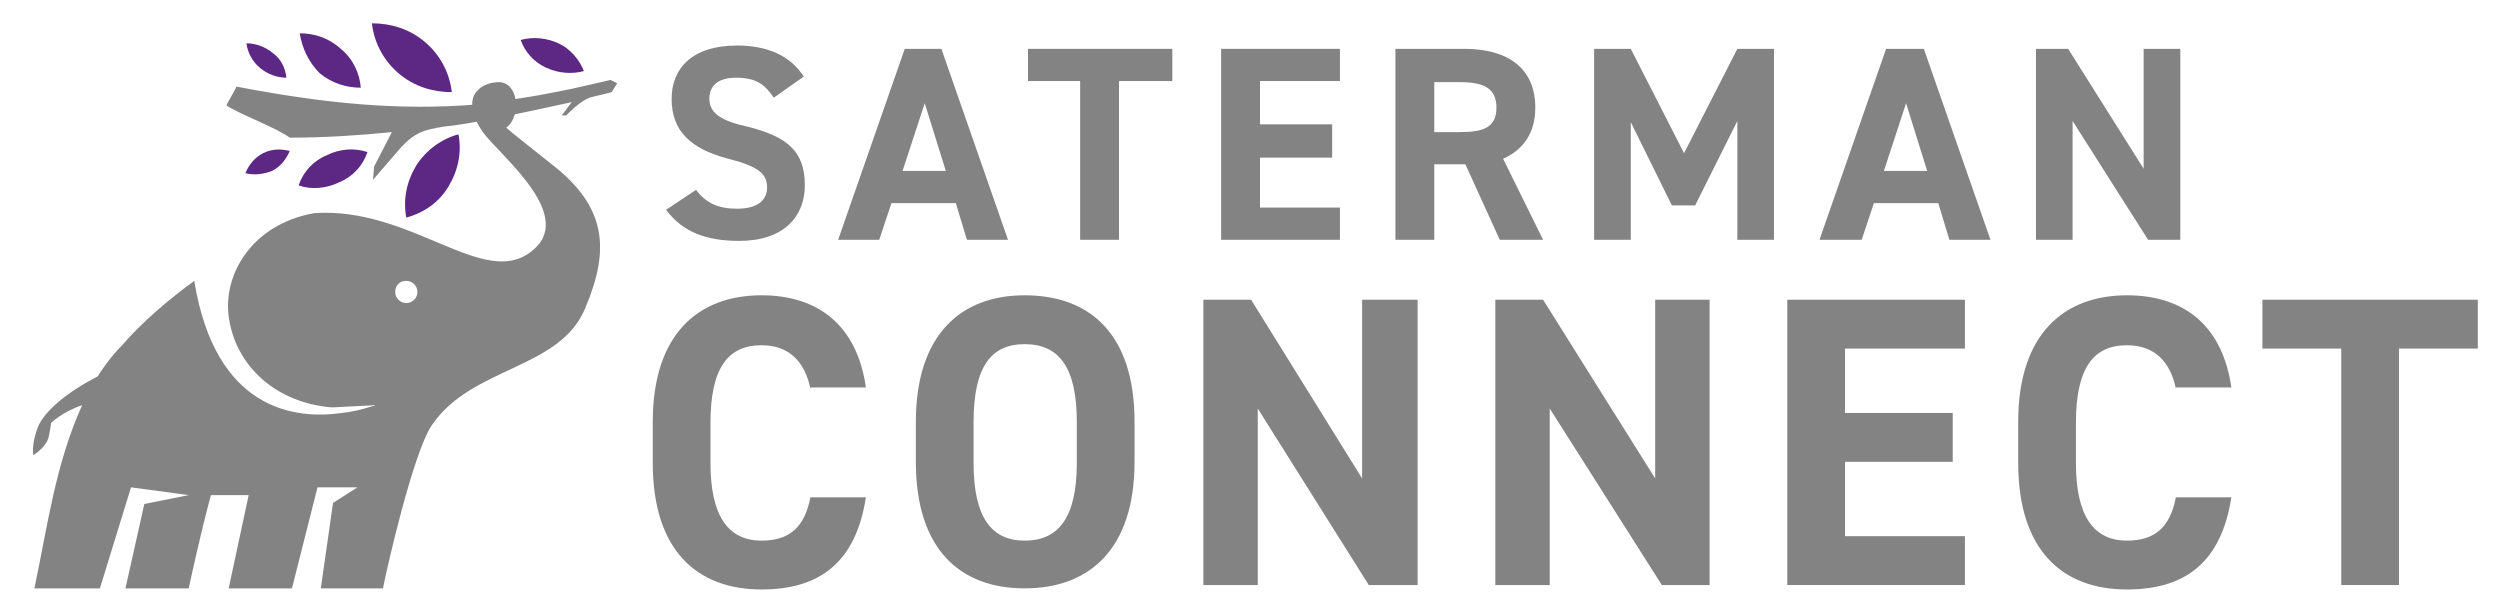 <?xml version="1.0" encoding="utf-8"?>
<!-- Generator: Adobe Illustrator 23.0.3, SVG Export Plug-In . SVG Version: 6.00 Build 0)  -->
<svg version="1.1" id="Layer_1" xmlns="http://www.w3.org/2000/svg" xmlns:xlink="http://www.w3.org/1999/xlink" x="0px" y="0px"
	 viewBox="0 0 225.2 54.9" style="enable-background:new 0 0 225.2 54.9;" xml:space="preserve">
<style type="text/css">
	.st0{clip-path:url(#SVGID_2_);fill:#838383;}
	.st1{clip-path:url(#SVGID_2_);fill-rule:evenodd;clip-rule:evenodd;fill:#5D2784;}
	.st2{clip-path:url(#SVGID_2_);fill-rule:evenodd;clip-rule:evenodd;fill:#838383;}
</style>
<g>
	<defs>
		<rect id="SVGID_1_" y="0" width="225.2" height="54.9"/>
	</defs>
	<clipPath id="SVGID_2_">
		<use xlink:href="#SVGID_1_"  style="overflow:visible;"/>
	</clipPath>
	<path class="st0" d="M69.7,8.8c-0.8-1.2-1.6-1.8-3.4-1.8c-1.6,0-2.4,0.7-2.4,1.9c0,1.3,1.1,2,3.4,2.5c3.6,0.9,5.2,2.2,5.2,5.3
		c0,2.8-1.9,5-5.9,5c-3,0-5.1-0.8-6.6-2.8l2.7-1.8c0.9,1.2,2,1.7,3.7,1.7c2,0,2.7-0.9,2.7-1.9c0-1.2-0.7-1.9-3.5-2.6
		c-3.4-0.9-5.1-2.5-5.1-5.4c0-2.7,1.8-4.8,5.9-4.8c2.7,0,4.8,0.9,6,2.8L69.7,8.8z"/>
	<path class="st0" d="M75.5,21.6l6-17.2h3.3l6,17.2h-3.7l-1-3.3h-5.8l-1.1,3.3H75.5z M81.3,15.4h3.9l-1.9-6.1L81.3,15.4z"/>
	<polygon class="st0" points="105.6,4.4 105.6,7.3 100.8,7.3 100.8,21.6 97.3,21.6 97.3,7.3 92.6,7.3 92.6,4.4 	"/>
	<polygon class="st0" points="120.7,4.4 120.7,7.3 113.5,7.3 113.5,11.2 120,11.2 120,14.2 113.5,14.2 113.5,18.7 120.7,18.7 
		120.7,21.6 110,21.6 110,4.4 	"/>
	<path class="st0" d="M135.1,21.6l-3.1-6.8h-2.8v6.8h-3.5V4.4h6.2c4,0,6.4,1.8,6.4,5.3c0,2.3-1.1,3.8-2.9,4.6l3.6,7.3H135.1z
		 M131.5,11.9c2.1,0,3.3-0.4,3.3-2.2c0-1.8-1.2-2.3-3.3-2.3h-2.3v4.5H131.5z"/>
	<polygon class="st0" points="151.7,13.8 156.5,4.4 159.8,4.4 159.8,21.6 156.5,21.6 156.5,10.9 152.7,18.5 150.6,18.5 146.9,11 
		146.9,21.6 143.6,21.6 143.6,4.4 146.9,4.4 	"/>
	<path class="st0" d="M163.9,21.6l6-17.2h3.4l6,17.2h-3.7l-1-3.3h-5.8l-1.1,3.3H163.9z M169.7,15.4h3.9l-1.9-6.1L169.7,15.4z"/>
	<polygon class="st0" points="196.4,4.4 196.4,21.6 193.5,21.6 186.7,10.9 186.7,21.6 183.4,21.6 183.4,4.4 186.3,4.4 193.1,15.2 
		193.1,4.4 	"/>
	<path class="st0" d="M73,35c-0.5-2.4-1.9-3.9-4.4-3.9c-3,0-4.6,2-4.6,7v3.6c0,4.8,1.6,7,4.6,7c2.6,0,3.9-1.3,4.4-3.9h5
		c-0.9,5.8-4.1,8.3-9.4,8.3c-5.8,0-9.8-3.5-9.8-11.4V38c0-7.9,4.1-11.4,9.8-11.4c5.1,0,8.6,2.7,9.4,8.3H73z"/>
	<path class="st0" d="M92.3,53c-5.8,0-9.8-3.5-9.8-11.4V38c0-7.9,4.1-11.4,9.8-11.4c5.8,0,9.9,3.4,9.9,11.4v3.6
		C102.2,49.5,98.1,53,92.3,53 M87.7,41.7c0,4.9,1.6,7,4.6,7c3,0,4.7-2,4.7-7V38c0-4.9-1.6-7-4.7-7c-3,0-4.6,2-4.6,7V41.7z"/>
	<polygon class="st0" points="127.7,27 127.7,52.7 123.3,52.7 113.3,36.8 113.3,52.7 108.4,52.7 108.4,27 112.7,27 122.7,43.1 
		122.7,27 	"/>
	<polygon class="st0" points="154,27 154,52.7 149.7,52.7 139.6,36.8 139.6,52.7 134.7,52.7 134.7,27 139,27 149.1,43.1 149.1,27 	
		"/>
	<polygon class="st0" points="177,27 177,31.4 166.2,31.4 166.2,37.2 175.9,37.2 175.9,41.6 166.2,41.6 166.2,48.3 177,48.3 
		177,52.7 161,52.7 161,27 	"/>
	<path class="st0" d="M196,35c-0.5-2.4-1.9-3.9-4.4-3.9c-3,0-4.6,2-4.6,7v3.6c0,4.8,1.6,7,4.6,7c2.6,0,3.9-1.3,4.4-3.9h5
		c-0.9,5.8-4.1,8.3-9.4,8.3c-5.8,0-9.8-3.5-9.8-11.4V38c0-7.9,4.1-11.4,9.8-11.4c5.1,0,8.6,2.7,9.4,8.3H196z"/>
	<polygon class="st0" points="223.2,27 223.2,31.4 216.1,31.4 216.1,52.7 210.9,52.7 210.9,31.4 203.8,31.4 203.8,27 	"/>
	<path class="st1" d="M40.7,8.3c-1.7,0-3.4-0.5-4.8-1.7c-1.4-1.2-2.2-2.8-2.4-4.5c1.7,0,3.4,0.5,4.8,1.7C39.7,5,40.5,6.6,40.7,8.3"
		/>
	<path class="st1" d="M32.5,7.9c-1.3,0-2.6-0.4-3.7-1.3C27.8,5.6,27.2,4.3,27,3c1.3,0,2.6,0.4,3.7,1.4C31.8,5.3,32.4,6.6,32.5,7.9"
		/>
	<path class="st1" d="M25.8,7c-0.8,0-1.7-0.3-2.4-0.9c-0.7-0.6-1.1-1.4-1.2-2.2c0.8,0,1.7,0.3,2.4,0.9C25.3,5.3,25.7,6.1,25.8,7"/>
	<path class="st1" d="M36.6,19.6c-0.3-1.6,0-3.2,0.9-4.7c0.9-1.4,2.3-2.4,3.8-2.8c0.3,1.6,0,3.2-0.9,4.7
		C39.5,18.3,38.1,19.2,36.6,19.6"/>
	<path class="st1" d="M26.9,16.7c0.4-1.2,1.3-2.2,2.5-2.7c1.2-0.6,2.5-0.7,3.7-0.3c-0.4,1.2-1.3,2.2-2.5,2.7
		C29.4,17,28,17.1,26.9,16.7"/>
	<path class="st1" d="M46.9,3.6c0.4,1.1,1.2,2,2.3,2.5c1.1,0.5,2.3,0.6,3.4,0.3c-0.4-1-1.2-2-2.3-2.5C49.2,3.4,48,3.3,46.9,3.6"/>
	<path class="st1" d="M22.1,15.6c0.3-0.7,0.8-1.4,1.6-1.8c0.8-0.4,1.6-0.4,2.4-0.2c-0.3,0.7-0.8,1.4-1.6,1.8
		C23.7,15.7,22.9,15.8,22.1,15.6"/>
	<path class="st2" d="M55.6,7.5c-0.3,0.5-0.2,0.3-0.5,0.8c-0.7,0.2-1.3,0.3-2,0.5c-0.7,0.3-1.3,0.8-2.1,1.6l-0.4,0l0.9-1.2
		c-1.8,0.4-3.7,0.8-5.6,1.2c0,0-0.4-0.5-0.2-1.4v0c1.9-0.2,3.8-0.6,5.8-1c0,0,2.7-0.6,3.5-0.8C55.2,7.3,55.4,7.4,55.6,7.5
		 M43.3,10.9c-1.1,0.2-2.2,0.4-3.3,0.5c-1.8,0.3-2.6,0.5-3.9,1.9l-2.5,2.9l0.1-1.2l1.6-3.1c-3,0.3-6.1,0.5-9.2,0.5
		c-1.2-0.9-4.5-2.1-5.7-2.9c0.1-0.3,0.8-1.4,0.9-1.7c7.8,1.5,14.6,2.2,21.8,1.6C43.1,9.7,43.1,10.3,43.3,10.9"/>
	<path class="st2" d="M49.7,14.8c-2-1.6-3.3-2.6-4.1-3.3c1.3-0.9,1.2-4-0.6-4.1c-1.8,0-2.3,1.2-2.3,1.2s-0.7,1.2,0.8,3.3
		c1.5,2.1,8.6,7.6,4.3,10.8C43.5,26,37,18.6,28.3,19.2c-5.6,1-8.2,5.5-7.7,9.3c0.6,4.5,4.3,7.8,9.3,8.2l3.9-0.2c0,0-0.1,0.1-0.3,0.1
		c-0.9,0.3-1.8,0.5-2.7,0.6c-4.2,0.6-11.4-0.2-13.3-11.9c-2.2,1.6-4.7,3.7-6.5,5.8c-1.2,1.2-2,2.5-2,2.5c-0.1,0.1-0.1,0.2-0.2,0.3
		c-2.7,1.4-4.8,3.1-5.4,4.6C2.8,40.1,3,41,3,41s1.2-0.7,1.4-1.7c0.2-1,0.2-1.2,0.2-1.2s1-1,2.8-1.6l0,0C5,41.8,4.3,47.3,3.1,53H9
		l2.8-9.1l5.2,0.7l-4,0.8L11.3,53H17c0.2-0.9,1-4.7,2-8.4c2.3,0,3.4,0,3.4,0L20.6,53h5.7l2.3-9.1h3.6l-2.2,1.4L28.9,53h5.6
		c0.3-1.6,2.7-12.2,4.4-14.7c3.6-5.3,11.5-5,13.8-10.5C55,22.4,54.6,18.6,49.7,14.8 M36.6,27.3c-0.5,0-1-0.4-1-1s0.4-1,1-1
		c0.5,0,1,0.4,1,1S37.1,27.3,36.6,27.3"/>
</g>
</svg>
